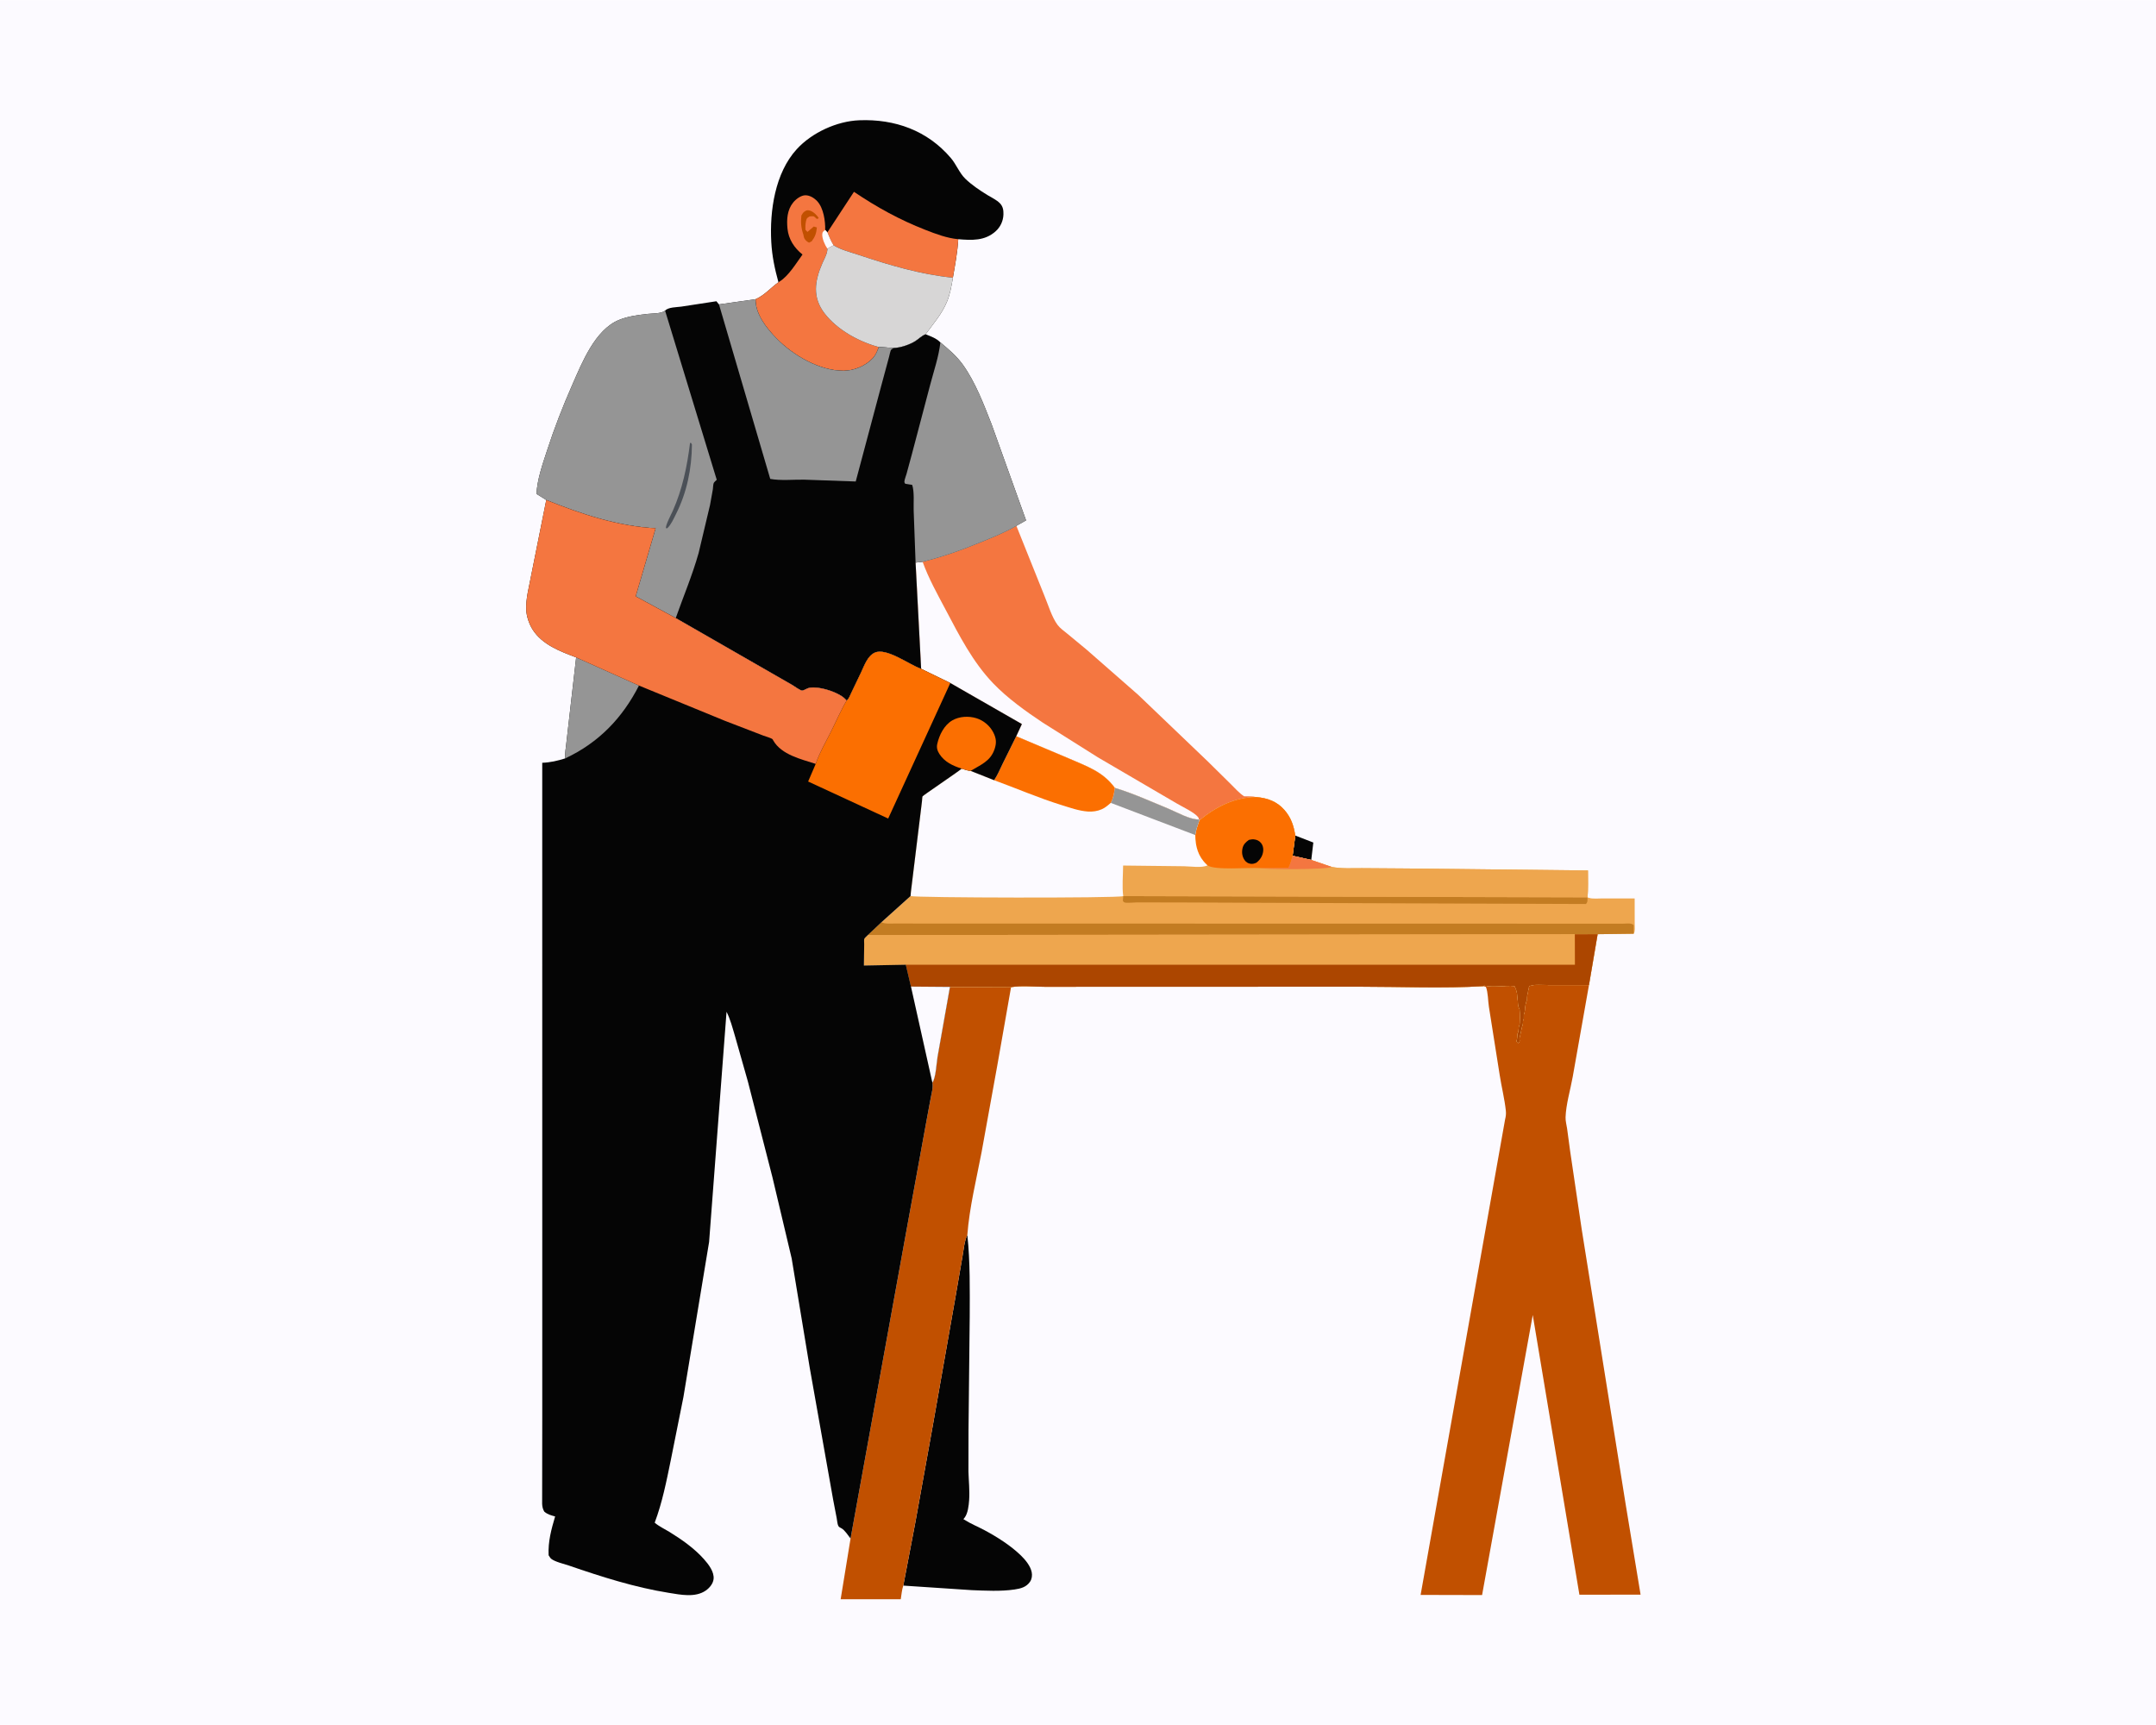 <svg version="1.1" xmlns="http://www.w3.org/2000/svg" style="display: block;" viewBox="0 0 2048 1638" width="1280" height="1024">
<path transform="translate(0,0)" fill="rgb(252,250,255)" d="M -0 -0 L 2048 0 L 2048 1638 L -0 1638 L -0 -0 z"/>
<path transform="translate(0,0)" fill="rgb(5,5,5)" d="M 1230.41 793.409 L 1247.54 800.036 L 1245.58 816.582 L 1227.86 812.588 L 1230.41 793.409 z"/>
<path transform="translate(0,0)" fill="rgb(5,5,5)" d="M 869.414 1446.2 L 886.174 1353.27 L 907.379 1233.03 L 914.256 1193.18 C 915.442 1186.53 915.972 1178.88 918.884 1172.75 C 921.642 1198.32 921.188 1224.66 921.142 1250.36 L 919.992 1358.53 L 919.934 1397.4 C 920.181 1406.36 921.22 1415.8 920.583 1424.72 C 920.221 1429.8 919.425 1437.26 916.2 1441.41 L 915.15 1442.66 L 915.976 1443.19 C 922.109 1447.08 928.891 1449.81 935.292 1453.23 C 947.204 1459.6 960.106 1467.78 969.807 1477.22 C 974.006 1481.31 978.809 1487.09 980.009 1493 C 980.625 1496.03 980.251 1499.42 978.5 1502.02 C 974.931 1507.33 969.542 1508.63 963.588 1509.51 C 950.617 1511.42 936.221 1510.63 923.156 1510.12 L 858.041 1505.8 L 869.414 1446.2 z"/>
<path transform="translate(0,0)" fill="rgb(244,118,64)" d="M 876.389 533.361 C 895.749 528.645 914.053 522.014 932.465 514.465 C 943.676 509.868 954.972 505.342 965.46 499.231 L 992.148 565.776 C 995.667 574.233 999.178 586.115 1004.62 593.374 C 1007 596.55 1010.73 599.121 1013.78 601.631 L 1032.03 616.712 L 1081.09 659.674 L 1147.37 723.076 L 1168.92 744.326 C 1172.98 748.336 1177.02 752.981 1181.78 756.127 C 1185.57 756.212 1189.81 755.926 1193.47 756.892 C 1172.87 757.059 1154.96 766.194 1139.2 779.163 L 1138.9 778.116 C 1130.42 778.468 1117.76 771.15 1109.81 767.875 C 1093.22 761.048 1076.09 753.26 1058.94 748.101 C 1047.78 732.64 1032.18 727.578 1015.32 720.196 L 965.33 699.097 L 970.688 687.518 L 902.709 648.522 L 874.994 635.043 L 869.716 534.148 L 876.389 533.361 z"/>
<path transform="translate(0,0)" fill="rgb(252,250,255)" d="M 869.716 534.148 L 876.389 533.361 C 882.127 549.288 890.324 563.883 898.22 578.809 C 911.296 603.525 923.938 628.489 943.5 648.904 C 956.903 662.892 974.431 675.444 990.535 686.156 L 1042.8 719.062 L 1117.46 762.719 C 1122.97 766.034 1134.28 771.181 1138.08 775.89 C 1138.58 776.505 1138.63 777.374 1138.9 778.116 C 1130.42 778.468 1117.76 771.15 1109.81 767.875 C 1093.22 761.048 1076.09 753.26 1058.94 748.101 C 1047.78 732.64 1032.18 727.578 1015.32 720.196 L 965.33 699.097 L 970.688 687.518 L 902.709 648.522 L 874.994 635.043 L 869.716 534.148 z"/>
<path transform="translate(0,0)" fill="rgb(193,80,0)" d="M 902.35 937.156 L 960.417 937.393 L 947.387 1011.5 L 932.412 1094.1 C 927.55 1119.71 920.792 1146.82 918.884 1172.75 C 915.972 1178.88 915.442 1186.53 914.256 1193.18 L 907.379 1233.03 L 886.174 1353.27 L 869.414 1446.2 L 858.041 1505.8 C 856.689 1509.73 856.321 1514.6 855.628 1518.74 L 798.542 1518.77 L 807.952 1461.08 L 860.588 1170.98 L 880.23 1063.47 L 884.164 1042.28 C 885.079 1037.59 886.504 1032.76 885.642 1027.99 C 888.935 1023.96 889.61 1009.27 890.57 1003.64 L 902.35 937.156 z"/>
<path transform="translate(0,0)" fill="rgb(5,5,5)" d="M 739.44 267.864 C 735.904 255.02 733.374 243.054 732.64 229.692 C 731.012 200.093 736.157 164.17 756.777 141.559 C 771.149 125.8 794.879 114.856 816.238 114.028 C 850.058 112.716 880.962 123.702 903.277 149.948 C 908.358 155.924 911.368 164.139 916.932 169.54 C 923.022 175.452 930.803 180.658 938 185.073 C 941.802 187.405 946.611 189.593 949.749 192.791 C 952.711 195.808 953.28 199.344 953.174 203.416 C 953.015 209.581 950.343 215.385 945.748 219.5 C 935.401 228.766 923.063 228.025 910.248 227.002 C 909.519 239.548 907.253 251.198 905.157 263.536 C 903.889 271.242 902.461 279.403 899.425 286.629 C 894.517 298.313 886.557 307.183 879.275 317.293 C 875.346 318.794 872.955 321.563 869.5 323.772 C 864.357 327.059 855.133 330.254 849.098 330.259 L 834.82 329.434 C 833.405 333.225 831.893 337.054 829.091 340.051 C 822.267 347.353 811.396 351.887 801.437 351.947 C 778.425 352.087 753.334 337.285 737.689 321.314 C 728.085 311.51 717.488 298.217 717.686 283.988 C 726.281 280.22 732.021 273.216 739.44 267.864 z"/>
<path transform="translate(0,0)" fill="rgb(244,118,64)" d="M 785.931 220.489 L 811.183 181.988 C 832.794 196.564 854.69 208.633 879 218.116 C 889.191 222.092 899.274 225.925 910.248 227.002 C 909.519 239.548 907.253 251.198 905.157 263.536 C 874.759 260.565 844.397 251.512 815.55 241.86 C 807.666 239.222 798.893 237.148 791.781 232.777 C 789.302 228.911 787.674 224.718 785.931 220.489 z"/>
<path transform="translate(0,0)" fill="rgb(244,118,64)" d="M 739.44 267.864 L 740.482 267.208 C 749.073 261.977 756.379 249.702 762.303 241.559 C 754.54 235.323 749.052 227.132 748.04 217 C 747.169 208.279 747.723 199.228 753.421 192.164 C 755.957 189.02 760.689 185.363 764.941 185.279 C 769.257 185.193 773.583 187.944 776.392 191.015 C 782.274 197.448 784.08 209.759 783.852 218.153 L 785.931 220.489 C 787.674 224.718 789.302 228.911 791.781 232.777 C 789.815 233.793 787.804 234.749 785.967 235.991 L 785.852 237.584 C 785.47 241.51 782.784 246.137 781.195 249.783 C 773.859 266.607 771.448 282.253 783.408 297.636 C 795.572 313.28 815.932 324.36 834.82 329.434 C 833.405 333.225 831.893 337.054 829.091 340.051 C 822.267 347.353 811.396 351.887 801.437 351.947 C 778.425 352.087 753.334 337.285 737.689 321.314 C 728.085 311.51 717.488 298.217 717.686 283.988 C 726.281 280.22 732.021 273.216 739.44 267.864 z"/>
<path transform="translate(0,0)" fill="rgb(252,250,255)" d="M 783.852 218.153 L 785.931 220.489 C 787.674 224.718 789.302 228.911 791.781 232.777 C 789.815 233.793 787.804 234.749 785.967 235.991 C 783.557 232.627 780.755 226.216 781.092 222.096 C 781.279 219.804 782.136 219.629 783.852 218.153 z"/>
<path transform="translate(0,0)" fill="rgb(193,80,0)" d="M 763.077 222.443 C 760.927 216.152 760.518 211.001 761.225 204.5 C 762.038 203.098 762.807 201.674 764.173 200.738 C 766.036 199.461 767.052 199.225 769.224 199.799 C 772.378 200.631 776.197 204.223 777.688 207 C 775.271 208.961 775.123 206.109 772.825 205.283 C 772.102 205.023 770.025 205.317 769.163 205.328 C 766.656 206.93 766.301 206.714 765.637 209.777 C 765.009 212.673 764.937 215.175 765.133 218.138 L 767 220.083 L 773 214.948 L 775.968 215.842 C 775.388 221.467 774.39 224.48 771 229.021 L 768.5 230.283 C 766.17 229.093 764.4 227.605 763.634 225.024 L 763.077 222.443 z"/>
<path transform="translate(0,0)" fill="rgb(215,214,214)" d="M 791.781 232.777 C 798.893 237.148 807.666 239.222 815.55 241.86 C 844.397 251.512 874.759 260.565 905.157 263.536 C 903.889 271.242 902.461 279.403 899.425 286.629 C 894.517 298.313 886.557 307.183 879.275 317.293 C 875.346 318.794 872.955 321.563 869.5 323.772 C 864.357 327.059 855.133 330.254 849.098 330.259 L 834.82 329.434 C 815.932 324.36 795.572 313.28 783.408 297.636 C 771.448 282.253 773.859 266.607 781.195 249.783 C 782.784 246.137 785.47 241.51 785.852 237.584 L 785.967 235.991 C 787.804 234.749 789.815 233.793 791.781 232.777 z"/>
<path transform="translate(0,0)" fill="rgb(193,80,0)" d="M 1509.38 935.36 L 1493.94 1022.55 C 1491.77 1034.69 1487.52 1048.75 1487.14 1061 C 1487.02 1064.66 1488.12 1068.27 1488.62 1071.87 L 1491.5 1093.25 L 1502.48 1167.45 L 1544.27 1428.82 L 1558.4 1514.4 L 1500.29 1514.44 L 1455.97 1248.82 L 1407.84 1514.79 L 1349.45 1514.65 L 1429.68 1063.15 C 1430.39 1060.29 1430.74 1057.84 1430.43 1054.87 C 1429.22 1043.55 1426.31 1032.08 1424.56 1020.78 L 1414.33 956.099 C 1413.43 950.396 1413.57 942.374 1411.48 937.146 L 1409.23 936.461 L 1409.81 935.852 C 1418.99 937.747 1429.26 935.56 1438.69 936.332 L 1439.64 938.5 C 1442.08 943.536 1441.2 951.077 1442.63 956.5 L 1443.51 958.495 C 1444.12 961.538 1444.26 971.889 1443.06 974.525 C 1442.12 976.579 1442.99 978.506 1442.05 980.562 C 1441.4 981.981 1441.58 981.095 1441.52 982.968 C 1441.47 984.846 1441.2 986.347 1440.74 988.159 L 1440.51 989 L 1442 990.49 C 1444.8 988.626 1442.73 987.678 1443.49 985 C 1444.65 980.888 1445.15 976.541 1446.47 972.5 C 1447.13 970.464 1446.05 969.687 1447.45 967.5 L 1447.49 963.5 C 1448.11 961.221 1448.54 960.458 1448.51 957.914 C 1448.49 956.412 1449.61 950.807 1450.43 949.5 C 1450.43 948.013 1450.42 946.684 1450.71 945.216 L 1452.49 936.5 C 1457.33 934.319 1465.51 935.366 1470.85 935.372 L 1509.38 935.36 z"/>
<path transform="translate(0,0)" fill="rgb(238,166,78)" d="M 944.28 740.814 C 947.497 736.234 949.794 730.54 952.258 725.51 L 965.33 699.097 L 1015.32 720.196 C 1032.18 727.578 1047.78 732.64 1058.94 748.101 C 1076.09 753.26 1093.22 761.048 1109.81 767.875 C 1117.76 771.15 1130.42 778.468 1138.9 778.116 L 1139.2 779.163 C 1154.96 766.194 1172.87 757.059 1193.47 756.892 C 1203.82 757.698 1213.03 761.059 1220 769.034 C 1226.45 776.428 1228.85 783.89 1230.41 793.409 L 1227.86 812.588 L 1245.58 816.582 L 1264.93 823.186 C 1274.21 825 1284.22 824.337 1293.66 824.373 L 1336.45 824.677 L 1508.43 826.565 C 1508.34 834.844 1508.9 843.922 1507.95 852.103 L 1509.27 852.562 C 1512.94 853.745 1518.31 853.098 1522.18 853.112 L 1552.78 853.122 L 1552.82 877.966 C 1552.82 880.694 1553.38 884.424 1551.84 886.652 L 1517.61 887.099 L 1509.38 935.36 L 1470.85 935.372 C 1465.51 935.366 1457.33 934.319 1452.49 936.5 L 1450.71 945.216 C 1450.42 946.684 1450.43 948.013 1450.43 949.5 C 1449.61 950.807 1448.49 956.412 1448.51 957.914 C 1448.54 960.458 1448.11 961.221 1447.49 963.5 L 1447.45 967.5 C 1446.05 969.687 1447.13 970.464 1446.47 972.5 C 1445.15 976.541 1444.65 980.888 1443.49 985 C 1442.73 987.678 1444.8 988.626 1442 990.49 L 1440.51 989 L 1440.74 988.159 C 1441.2 986.347 1441.47 984.846 1441.52 982.968 C 1441.58 981.095 1441.4 981.981 1442.05 980.562 C 1442.99 978.506 1442.12 976.579 1443.06 974.525 C 1444.26 971.889 1444.12 961.538 1443.51 958.495 L 1442.63 956.5 C 1441.2 951.077 1442.08 943.536 1439.64 938.5 L 1438.69 936.332 C 1429.26 935.56 1418.99 937.747 1409.81 935.852 L 1409.23 936.461 C 1370.66 938.758 1330.92 936.966 1292.22 936.97 L 1069.2 937.018 L 992.65 937.065 C 982.526 937.074 970.294 935.758 960.417 937.393 L 902.35 937.156 L 865.336 936.863 L 860.462 916.104 L 820.645 916.851 L 820.899 896.66 C 820.917 895.722 820.635 892.219 821.001 891.5 C 821.556 890.41 823.443 888.889 824.334 887.937 L 837.243 875.782 L 864.943 850.859 L 865.252 847.007 L 873.966 775.805 L 875.798 760.745 C 875.913 759.784 875.964 756.919 876.345 756.16 C 876.79 755.272 909.012 733.609 913.532 729.861 C 916.317 730.708 919.104 731.81 922.018 731.975 L 944.28 740.814 z"/>
<path transform="translate(0,0)" fill="rgb(195,124,34)" d="M 1066.96 850.953 L 1507.95 852.103 C 1507.88 854.845 1508.42 856.366 1506.5 858.408 L 1338.71 857.815 L 1131 856.991 L 1080.04 856.882 C 1077.31 856.878 1069.97 857.74 1068 856.865 C 1067.41 856.602 1067.07 855.955 1066.61 855.5 L 1066.96 850.953 z"/>
<path transform="translate(0,0)" fill="rgb(195,124,34)" d="M 837.243 875.782 C 841.121 877.535 845.878 876.925 850.092 876.943 L 875.897 876.988 L 967.446 876.998 L 1541.59 877.099 C 1544.86 877.093 1549.61 876.159 1551.86 878.5 L 1551.84 886.652 L 1517.61 887.099 L 1495.95 887.17 L 824.334 887.937 L 837.243 875.782 z"/>
<path transform="translate(0,0)" fill="rgb(238,166,78)" d="M 1193.47 756.892 C 1203.82 757.698 1213.03 761.059 1220 769.034 C 1226.45 776.428 1228.85 783.89 1230.41 793.409 L 1227.86 812.588 L 1245.58 816.582 L 1264.93 823.186 C 1274.21 825 1284.22 824.337 1293.66 824.373 L 1336.45 824.677 L 1508.43 826.565 C 1508.34 834.844 1508.9 843.922 1507.95 852.103 L 1066.96 850.953 C 1065.73 841.818 1066.81 831.188 1066.85 821.89 L 1124.79 822.552 C 1131.09 822.659 1141.59 824.384 1147.01 821.712 L 1146.1 820.89 C 1138.04 813.289 1135.41 803.633 1135.41 792.935 C 1135.98 788.187 1137.71 783.69 1139.2 779.163 C 1154.96 766.194 1172.87 757.059 1193.47 756.892 z"/>
<path transform="translate(0,0)" fill="rgb(244,118,64)" d="M 1227.86 812.588 L 1245.58 816.582 L 1264.93 823.186 C 1260.82 825.873 1203.27 825.712 1196.49 824.3 L 1223.84 824.139 C 1225.72 820.353 1226.79 816.647 1227.86 812.588 z"/>
<path transform="translate(0,0)" fill="rgb(251,111,1)" d="M 1193.47 756.892 C 1203.82 757.698 1213.03 761.059 1220 769.034 C 1226.45 776.428 1228.85 783.89 1230.41 793.409 L 1227.86 812.588 C 1226.79 816.647 1225.72 820.353 1223.84 824.139 L 1196.49 824.3 C 1186.4 823.634 1153.91 826.636 1147.01 821.712 L 1146.1 820.89 C 1138.04 813.289 1135.41 803.633 1135.41 792.935 C 1135.98 788.187 1137.71 783.69 1139.2 779.163 C 1154.96 766.194 1172.87 757.059 1193.47 756.892 z"/>
<path transform="translate(0,0)" fill="rgb(5,5,5)" d="M 1186.4 797.5 C 1187.96 797.187 1189.43 796.871 1191.04 797.023 C 1193.76 797.281 1196.12 798.317 1197.86 800.466 C 1199.61 802.616 1200.22 805.377 1199.93 808.101 C 1199.41 812.854 1197.13 816.227 1193.5 819.164 C 1191.34 820.062 1190.14 820.523 1187.78 820.197 C 1185.43 819.871 1183.51 818.6 1182.16 816.591 C 1179.97 813.326 1179.45 809.62 1180.21 805.796 C 1180.98 801.866 1183.26 799.729 1186.4 797.5 z"/>
<path transform="translate(0,0)" fill="rgb(252,250,255)" d="M 944.28 740.814 C 947.497 736.234 949.794 730.54 952.258 725.51 L 965.33 699.097 L 1015.32 720.196 C 1032.18 727.578 1047.78 732.64 1058.94 748.101 C 1076.09 753.26 1093.22 761.048 1109.81 767.875 C 1117.76 771.15 1130.42 778.468 1138.9 778.116 L 1139.2 779.163 C 1137.71 783.69 1135.98 788.187 1135.41 792.935 C 1135.41 803.633 1138.04 813.289 1146.1 820.89 L 1147.01 821.712 C 1141.59 824.384 1131.09 822.659 1124.79 822.552 L 1066.85 821.89 C 1066.81 831.188 1065.73 841.818 1066.96 850.953 C 1061.38 852.958 869.333 852.568 864.943 850.859 L 865.252 847.007 L 873.966 775.805 L 875.798 760.745 C 875.913 759.784 875.964 756.919 876.345 756.16 C 876.79 755.272 909.012 733.609 913.532 729.861 C 916.317 730.708 919.104 731.81 922.018 731.975 L 944.28 740.814 z"/>
<path transform="translate(0,0)" fill="rgb(149,149,149)" d="M 1058.94 748.101 C 1076.09 753.26 1093.22 761.048 1109.81 767.875 C 1117.76 771.15 1130.42 778.468 1138.9 778.116 L 1139.2 779.163 C 1137.71 783.69 1135.98 788.187 1135.41 792.935 L 1055.11 762.362 C 1057.61 757.591 1058.29 753.401 1058.94 748.101 z"/>
<path transform="translate(0,0)" fill="rgb(251,111,1)" d="M 944.28 740.814 C 947.497 736.234 949.794 730.54 952.258 725.51 L 965.33 699.097 L 1015.32 720.196 C 1032.18 727.578 1047.78 732.64 1058.94 748.101 C 1058.29 753.401 1057.61 757.591 1055.11 762.362 C 1052.49 764.659 1049.87 766.975 1046.65 768.393 C 1042.42 770.255 1037.92 770.902 1033.33 770.583 C 1024.79 769.99 1016.24 766.895 1008.09 764.365 C 986.411 757.637 965.597 748.578 944.28 740.814 z"/>
<path transform="translate(0,0)" fill="rgb(238,166,78)" d="M 1495.95 887.17 L 1517.61 887.099 L 1509.38 935.36 L 1470.85 935.372 C 1465.51 935.366 1457.33 934.319 1452.49 936.5 L 1450.71 945.216 C 1450.42 946.684 1450.43 948.013 1450.43 949.5 C 1449.61 950.807 1448.49 956.412 1448.51 957.914 C 1448.54 960.458 1448.11 961.221 1447.49 963.5 L 1447.45 967.5 C 1446.05 969.687 1447.13 970.464 1446.47 972.5 C 1445.15 976.541 1444.65 980.888 1443.49 985 C 1442.73 987.678 1444.8 988.626 1442 990.49 L 1440.51 989 L 1440.74 988.159 C 1441.2 986.347 1441.47 984.846 1441.52 982.968 C 1441.58 981.095 1441.4 981.981 1442.05 980.562 C 1442.99 978.506 1442.12 976.579 1443.06 974.525 C 1444.26 971.889 1444.12 961.538 1443.51 958.495 L 1442.63 956.5 C 1441.2 951.077 1442.08 943.536 1439.64 938.5 L 1438.69 936.332 C 1429.26 935.56 1418.99 937.747 1409.81 935.852 L 1409.23 936.461 C 1370.66 938.758 1330.92 936.966 1292.22 936.97 L 1069.2 937.018 L 992.65 937.065 C 982.526 937.074 970.294 935.758 960.417 937.393 L 902.35 937.156 L 865.336 936.863 L 860.462 916.104 L 820.645 916.851 L 820.899 896.66 C 820.917 895.722 820.635 892.219 821.001 891.5 C 821.556 890.41 823.443 888.889 824.334 887.937 L 1495.95 887.17 z"/>
<path transform="translate(0,0)" fill="rgb(172,70,0)" d="M 1495.95 887.17 L 1517.61 887.099 L 1509.38 935.36 L 1470.85 935.372 C 1465.51 935.366 1457.33 934.319 1452.49 936.5 L 1450.71 945.216 C 1450.42 946.684 1450.43 948.013 1450.43 949.5 C 1449.61 950.807 1448.49 956.412 1448.51 957.914 C 1448.54 960.458 1448.11 961.221 1447.49 963.5 L 1447.45 967.5 C 1446.05 969.687 1447.13 970.464 1446.47 972.5 C 1445.15 976.541 1444.65 980.888 1443.49 985 C 1442.73 987.678 1444.8 988.626 1442 990.49 L 1440.51 989 L 1440.74 988.159 C 1441.2 986.347 1441.47 984.846 1441.52 982.968 C 1441.58 981.095 1441.4 981.981 1442.05 980.562 C 1442.99 978.506 1442.12 976.579 1443.06 974.525 C 1444.26 971.889 1444.12 961.538 1443.51 958.495 L 1442.63 956.5 C 1441.2 951.077 1442.08 943.536 1439.64 938.5 L 1438.69 936.332 C 1429.26 935.56 1418.99 937.747 1409.81 935.852 L 1409.23 936.461 C 1370.66 938.758 1330.92 936.966 1292.22 936.97 L 1069.2 937.018 L 992.65 937.065 C 982.526 937.074 970.294 935.758 960.417 937.393 L 902.35 937.156 L 865.336 936.863 L 860.462 916.104 L 1496.03 916.093 L 1495.95 887.17 z"/>
<path transform="translate(0,0)" fill="rgb(5,5,5)" d="M 682.966 288.913 L 717.686 283.988 C 717.488 298.217 728.085 311.51 737.689 321.314 C 753.334 337.285 778.425 352.087 801.437 351.947 C 811.396 351.887 822.267 347.353 829.091 340.051 C 831.893 337.054 833.405 333.225 834.82 329.434 L 849.098 330.259 C 855.133 330.254 864.357 327.059 869.5 323.772 C 872.955 321.563 875.346 318.794 879.275 317.293 C 884.366 319.349 889.347 321.01 893.277 324.999 C 901.003 331.44 908.778 337.988 914.664 346.233 C 926.753 363.17 934.421 383.759 942.001 403.004 L 974.66 494.045 L 965.46 499.231 C 954.972 505.342 943.676 509.868 932.465 514.465 C 914.053 522.014 895.749 528.645 876.389 533.361 L 869.716 534.148 L 874.994 635.043 L 874.348 634.816 C 863.33 630.814 841.82 614.665 830.905 619.703 C 824.153 622.819 821.057 631.725 818.157 638 L 808.554 658.042 C 807.517 660.117 806.196 663.984 804.262 665.118 C 802.76 663.47 801.029 661.914 799.133 660.73 C 791.581 656.018 778.283 651.773 769.342 652.988 C 766.665 653.352 764.716 655.132 762.186 655.691 C 760.591 656.043 754.578 651.584 752.758 650.506 L 641.887 586.86 L 603.805 566.197 L 622.75 501.517 C 587.047 499.764 551.815 487.959 518.899 474.689 L 509.63 468.911 C 510.232 455.065 515.541 440.307 519.832 427.125 C 526.71 406 534.605 385.758 543.552 365.431 C 552.896 344.204 565.158 313.109 587.877 303.701 C 596.068 300.308 605.738 299.018 614.5 298.008 C 618.95 297.495 626.775 297.757 630.521 295.628 L 631.776 294.859 C 634.649 291.486 642.86 291.623 647 291.046 L 680.5 285.921 L 682.966 288.913 z"/>
<path transform="translate(0,0)" fill="rgb(149,149,149)" d="M 893.277 324.999 C 901.003 331.44 908.778 337.988 914.664 346.233 C 926.753 363.17 934.421 383.759 942.001 403.004 L 974.66 494.045 L 965.46 499.231 C 954.972 505.342 943.676 509.868 932.465 514.465 C 914.053 522.014 895.749 528.645 876.389 533.361 L 869.716 534.148 L 867.899 484.61 C 867.671 477.318 868.688 467.042 866.5 460.345 L 859.92 459.315 C 859.634 458.71 859.064 458.169 859.061 457.5 C 859.053 455.591 860.552 451.99 861.08 450.042 L 866.128 431.461 L 883.627 365.139 C 887.085 351.936 891.759 338.574 893.277 324.999 z"/>
<path transform="translate(0,0)" fill="rgb(149,149,149)" d="M 682.966 288.913 L 717.686 283.988 C 717.488 298.217 728.085 311.51 737.689 321.314 C 753.334 337.285 778.425 352.087 801.437 351.947 C 811.396 351.887 822.267 347.353 829.091 340.051 C 831.893 337.054 833.405 333.225 834.82 329.434 L 849.098 330.259 C 848.232 330.846 847.227 331.268 846.5 332.02 C 845.803 332.741 844.857 337.595 844.527 338.738 L 836.962 366.749 L 812.86 457.124 L 763.884 455.385 C 753.759 455.208 741.506 456.512 731.657 454.66 L 682.966 288.913 z"/>
<path transform="translate(0,0)" fill="rgb(149,149,149)" d="M 631.776 294.859 L 680.841 455.5 C 680.096 456.291 678.471 457.594 678.016 458.5 C 677.397 459.734 677.36 463.116 677.142 464.575 L 674.46 479.48 L 663.605 525.151 C 657.618 546.3 649.176 566.203 641.887 586.86 L 603.805 566.197 L 622.75 501.517 C 587.047 499.764 551.815 487.959 518.899 474.689 L 509.63 468.911 C 510.232 455.065 515.541 440.307 519.832 427.125 C 526.71 406 534.605 385.758 543.552 365.431 C 552.896 344.204 565.158 313.109 587.877 303.701 C 596.068 300.308 605.738 299.018 614.5 298.008 C 618.95 297.495 626.775 297.757 630.521 295.628 L 631.776 294.859 z"/>
<path transform="translate(0,0)" fill="rgb(75,80,87)" d="M 655.465 420.5 L 656.431 420.507 L 657.274 422 C 657.109 444.833 652.508 467.513 642.158 488 C 639.81 492.649 637.668 497.798 633.915 501.5 L 632.731 501.56 C 631.509 499.763 637.833 487.787 639.067 485.017 C 648.245 464.401 652.721 442.767 655.465 420.5 z"/>
<path transform="translate(0,0)" fill="rgb(5,5,5)" d="M 518.899 474.689 C 551.815 487.959 587.047 499.764 622.75 501.517 L 603.805 566.197 L 641.887 586.86 L 752.758 650.506 C 754.578 651.584 760.591 656.043 762.186 655.691 C 764.716 655.132 766.665 653.352 769.342 652.988 C 778.283 651.773 791.581 656.018 799.133 660.73 C 801.029 661.914 802.76 663.47 804.262 665.118 C 806.196 663.984 807.517 660.117 808.554 658.042 L 818.157 638 C 821.057 631.725 824.153 622.819 830.905 619.703 C 841.82 614.665 863.33 630.814 874.348 634.816 L 874.994 635.043 L 902.709 648.522 L 970.688 687.518 L 965.33 699.097 L 952.258 725.51 C 949.794 730.54 947.497 736.234 944.28 740.814 L 922.018 731.975 C 919.104 731.81 916.317 730.708 913.532 729.861 C 909.012 733.609 876.79 755.272 876.345 756.16 C 875.964 756.919 875.913 759.784 875.798 760.745 L 873.966 775.805 L 865.252 847.007 L 864.943 850.859 L 837.243 875.782 L 824.334 887.937 C 823.443 888.889 821.556 890.41 821.001 891.5 C 820.635 892.219 820.917 895.722 820.899 896.66 L 820.645 916.851 L 860.462 916.104 L 865.336 936.863 L 902.35 937.156 L 890.57 1003.64 C 889.61 1009.27 888.935 1023.96 885.642 1027.99 C 886.504 1032.76 885.079 1037.59 884.164 1042.28 L 880.23 1063.47 L 860.588 1170.98 L 807.952 1461.08 C 805.739 1458.29 802.222 1452.77 799.137 1451.28 C 798.021 1450.74 796.888 1450.21 796.271 1449 C 795.416 1447.32 795.195 1443.8 794.786 1441.79 L 791.331 1423.75 L 769.187 1299 L 752.007 1195 L 733.734 1117.91 L 710.406 1026.95 L 698.056 983.482 C 695.808 976.035 693.715 967.706 690.145 960.799 L 673.583 1179.37 L 649.177 1326.77 L 637.166 1386.75 C 633.059 1406.8 629.11 1426.83 621.905 1446.03 C 625.752 1449.43 631.415 1452.05 635.842 1454.77 C 647.484 1461.94 659.59 1470.44 668.695 1480.69 C 673.017 1485.55 678.641 1492.77 677.83 1499.65 C 677.313 1504.03 673.949 1508.06 670.439 1510.48 C 660.376 1517.45 646.481 1514.46 635.148 1512.65 C 603.115 1507.54 571.121 1497.35 540.498 1486.79 C 535.959 1485.23 527.17 1483.28 523.5 1480.27 C 522.682 1479.59 521.79 1477.9 521.136 1477 C 520.521 1463.94 523.662 1452.54 527.313 1440.12 C 523.424 1439.04 520.102 1438.25 516.988 1435.5 C 515.592 1433.04 515.119 1430.93 514.984 1428.1 L 515.1 1346.31 L 515.106 1196.34 L 515.077 724.287 C 522.851 724.004 529.528 722.392 536.934 720.106 C 536.315 715.733 537.736 709.194 538.091 704.571 L 547.293 624.212 C 532.058 618.415 515.082 612.182 505.931 597.74 C 502.66 592.579 500.167 585.375 499.878 579.294 C 499.345 568.05 502.648 557.005 504.627 546.017 L 518.899 474.689 z"/>
<path transform="translate(0,0)" fill="rgb(252,250,255)" d="M 865.336 936.863 L 902.35 937.156 L 890.57 1003.64 C 889.61 1009.27 888.935 1023.96 885.642 1027.99 L 865.336 936.863 z"/>
<path transform="translate(0,0)" fill="rgb(251,111,1)" d="M 913.532 729.861 C 905.203 727.193 897.287 723.578 892.36 715.938 C 890.393 712.886 889.498 709.929 890.311 706.327 C 892.24 697.793 896.898 688.468 904.638 683.999 C 911.29 680.157 920.139 679.706 927.429 681.943 C 934.222 684.028 940.251 689.057 943.511 695.394 C 946.429 701.065 946.75 705.408 944.728 711.379 C 940.814 722.936 931.456 726.204 922.018 731.975 C 919.104 731.81 916.317 730.708 913.532 729.861 z"/>
<path transform="translate(0,0)" fill="rgb(149,149,149)" d="M 547.293 624.212 L 606.961 650.949 C 591.092 682.023 568.595 705.241 536.934 720.106 C 536.315 715.733 537.736 709.194 538.091 704.571 L 547.293 624.212 z"/>
<path transform="translate(0,0)" fill="rgb(251,111,1)" d="M 804.262 665.118 C 806.196 663.984 807.517 660.117 808.554 658.042 L 818.157 638 C 821.057 631.725 824.153 622.819 830.905 619.703 C 841.82 614.665 863.33 630.814 874.348 634.816 L 874.994 635.043 L 902.709 648.522 L 843.694 777.253 L 767.661 742.08 L 774.863 725.333 C 778.415 714.868 783.997 705.324 788.959 695.5 C 794.063 685.397 798.506 674.865 804.262 665.118 z"/>
<path transform="translate(0,0)" fill="rgb(244,118,64)" d="M 518.899 474.689 C 551.815 487.959 587.047 499.764 622.75 501.517 L 603.805 566.197 L 641.887 586.86 L 752.758 650.506 C 754.578 651.584 760.591 656.043 762.186 655.691 C 764.716 655.132 766.665 653.352 769.342 652.988 C 778.283 651.773 791.581 656.018 799.133 660.73 C 801.029 661.914 802.76 663.47 804.262 665.118 C 798.506 674.865 794.063 685.397 788.959 695.5 C 783.997 705.324 778.415 714.868 774.863 725.333 C 760.919 720.853 742.374 716.654 734.573 703.212 C 734.319 702.774 734.179 702.248 733.817 701.895 C 732.672 700.778 726.913 699.184 725.135 698.49 L 688.557 684.417 L 606.961 650.949 L 547.293 624.212 C 532.058 618.415 515.082 612.182 505.931 597.74 C 502.66 592.579 500.167 585.375 499.878 579.294 C 499.345 568.05 502.648 557.005 504.627 546.017 L 518.899 474.689 z"/>
</svg>